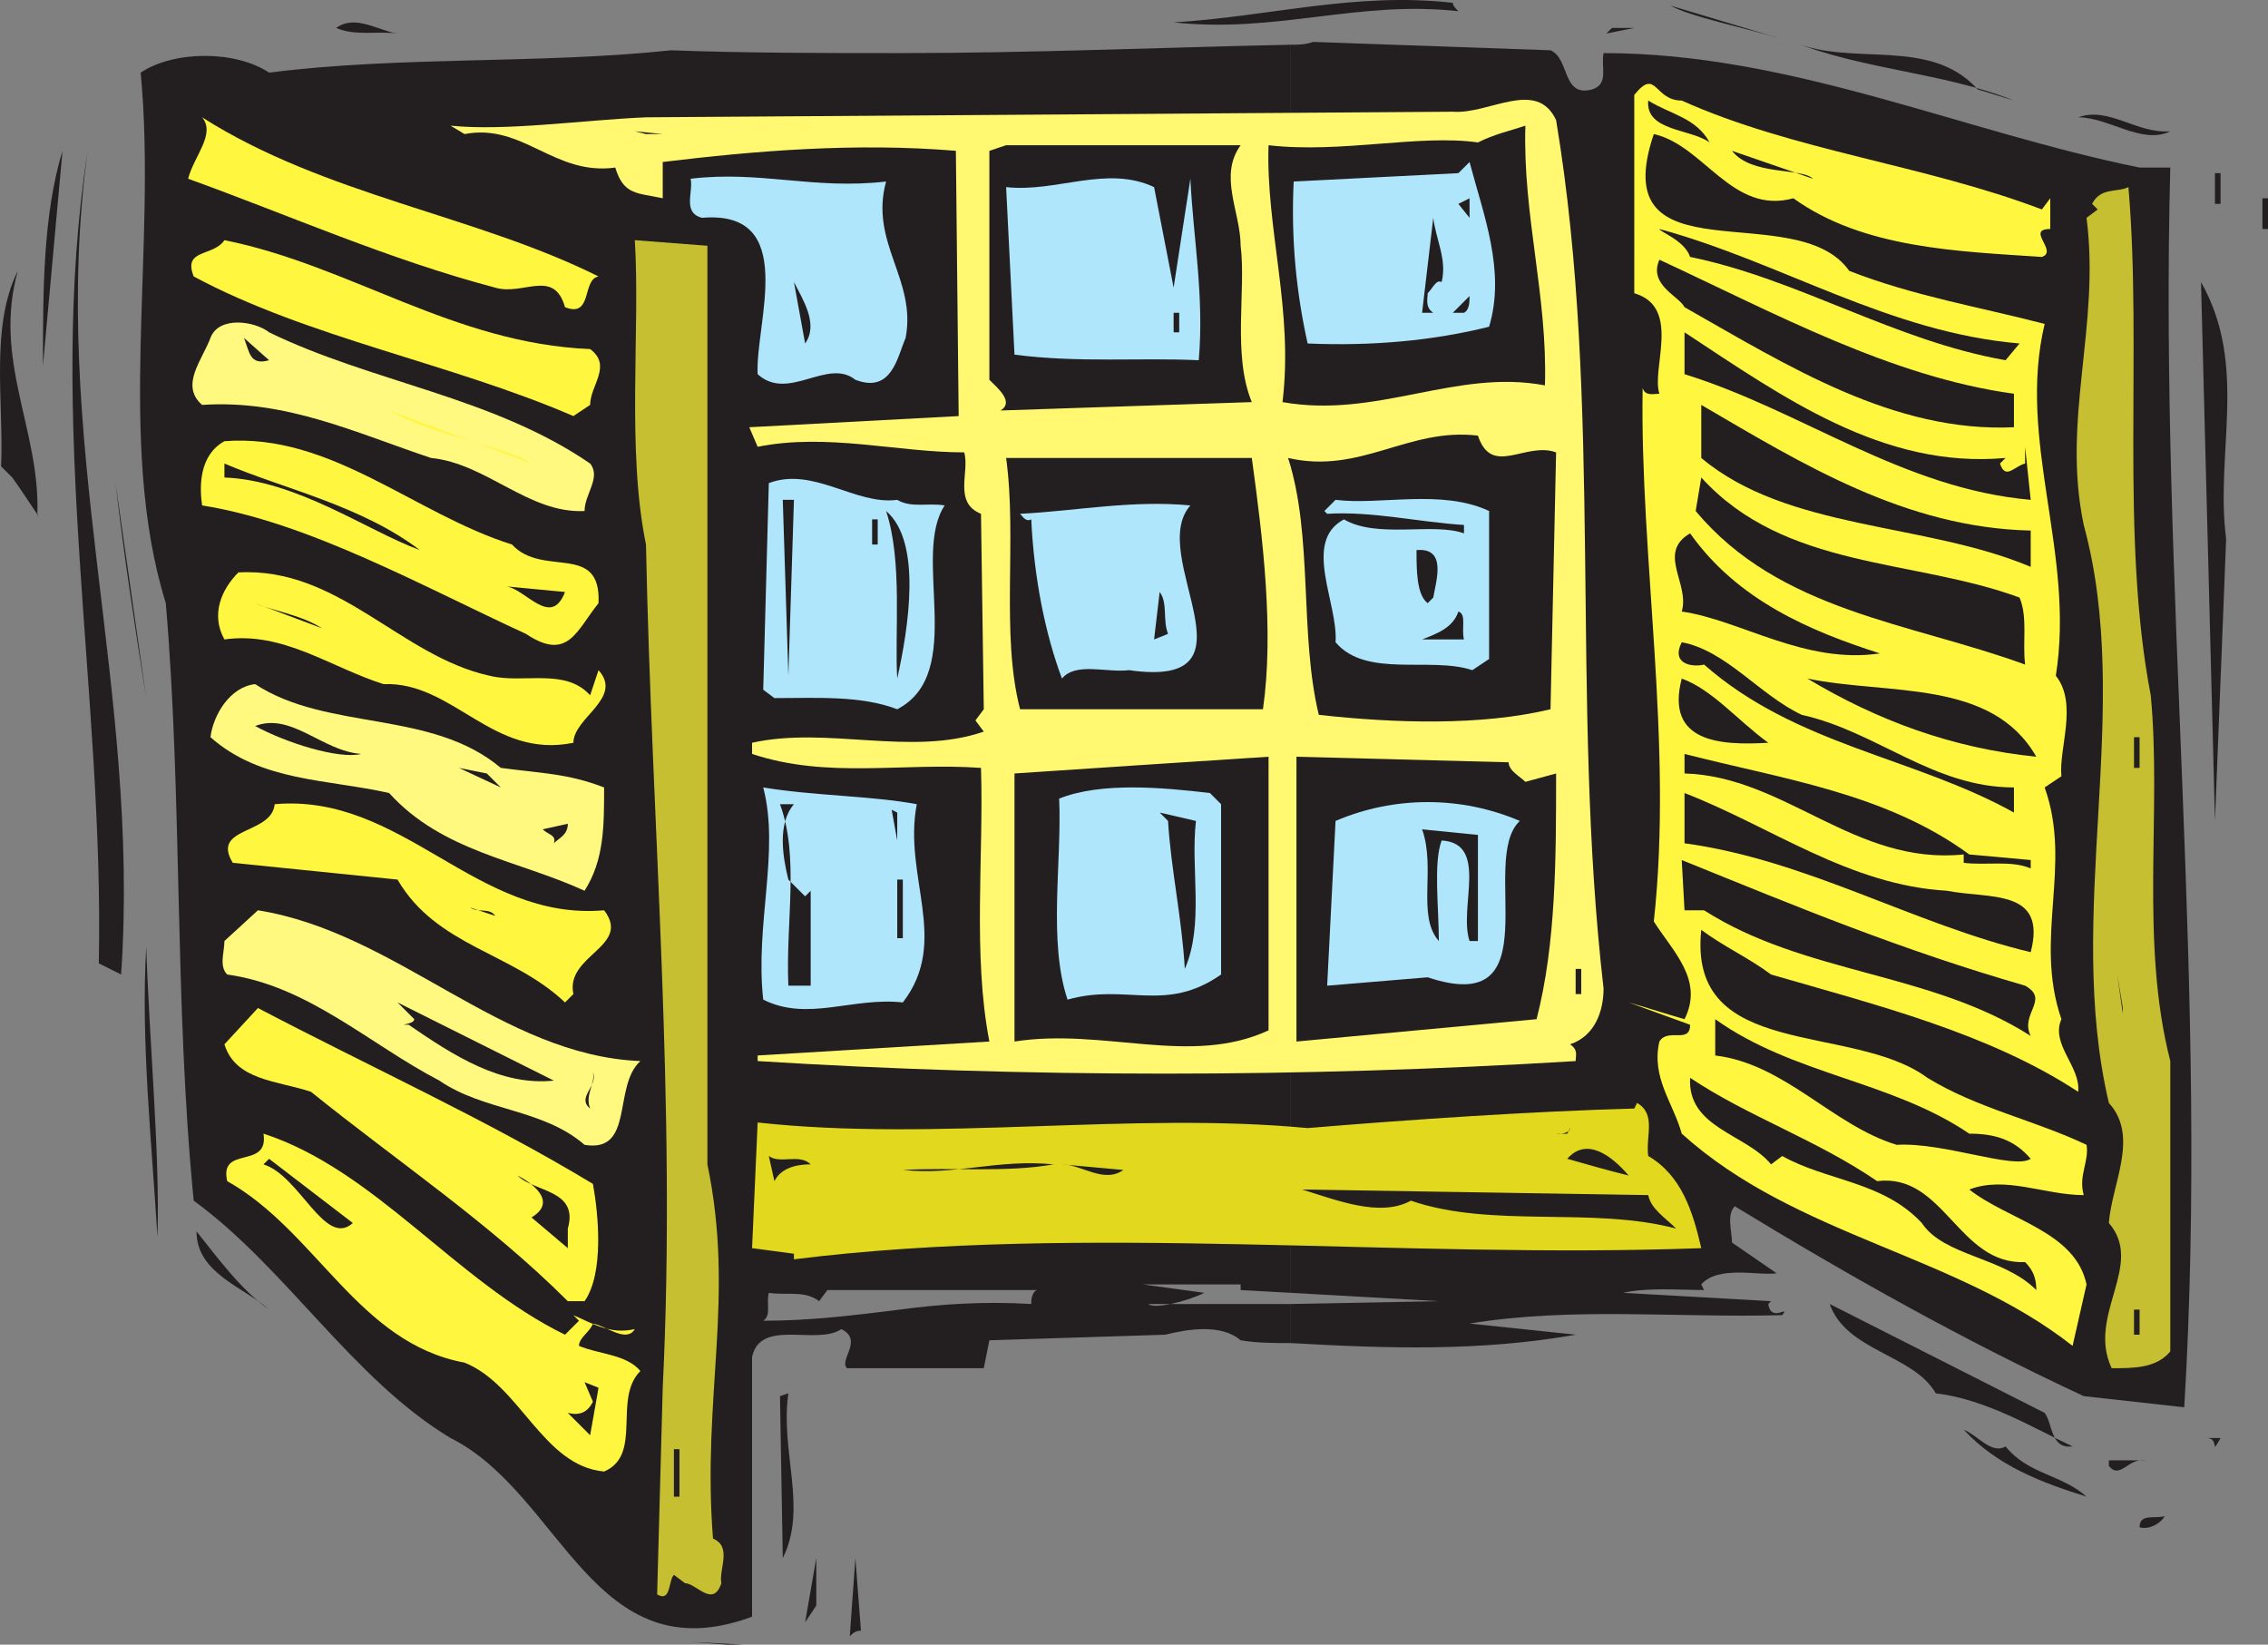 <svg xmlns="http://www.w3.org/2000/svg" width="609.289" height="441.76"><rect width="100%" height="100%" fill="#808080" stroke="none"/><path fill="#231f20" fill-rule="evenodd" d="M390.29.76c0 .75.75 1.5 1.5 2.25-27-3-48.75 6-76.5 3 25.5-1.5 48.75-8.25 75-5.25m88.5 9.75c-9.75-3-24.75-6-30-9l30 9m-372-1.5c-5.25-.75-11.25.75-16.5-1.5 5.25-3.75 11.25.75 16.5 1.5m-42.75-1.5 21 1.5-21-1.5m367.5 1.5 1.5-1.5h6zm-84.75 341.25v10.5c26.25 1.5 51 2.25 76.5-2.25l-28.5-3c27.75-4.5 54.75-1.5 84-2.25 2.25-3-3 2.25-3.75-3l.75-.75-39.75-2.25c6.75-1.5 15-.75 21.75-.75l-.75-1.5c4.5-5.25 15.75-2.25 20.25-3l-12-8.25c0-3-1.5-7.5.75-9.75 30.75 18.75 61.5 36 93.75 51l27 3c6.75-111.75-6.75-219.75-3.75-333h-8.25c-48-9.75-93.75-30.75-144-30.75-.75 3.75 1.5 8.25-3 9.75-8.25 2.25-6-8.25-11.25-10.5l-63.75-2.25c-2.25.75-3.75.75-6 .75v335.25l39.75 2.25-39.75.75"/><path fill="#231f20" fill-rule="evenodd" d="M346.79 347.26V12.01c-35.25.75-69.75 2.25-105 2.25v332.25h36.75c-1.5.75-1.5 3-1.5 3.75-12.75-.75-24 0-35.25 1.5v15.75h22.5l1.5-7.5 47.25-1.5c6-1.5 15-3 20.25 1.5 4.5.75 9 .75 13.5.75v-10.5h-38.25c1.5 1.5 10.5-.75 15-3l-16.5-2.25h26.25v1.5l13.5.75m-105-.75V14.26c-20.25 0-41.25 0-61.5-.75-35.25 3.75-72.75 1.5-108 6-9-6-25.5-6-34.5 0 4.5 47.25-6.75 99 6.75 142.5 4.5 52.5 2.25 107.25 7.5 160.5 24.75 18 42.75 48 69 63.75 30 15 38.25 63.75 81 48v-69.75c2.25-10.5 17.25-3 24-7.5 6 3-.75 8.25 1.5 10.5h14.25v-15.75c-12 1.5-24 3-36.75 3 2.25-1.5.75-4.5 1.5-7.5 4.5.75 9.75-.75 13.5 2.25l2.25-3h19.5m289.5-322.5 9.75 3c-18.75-7.5-40.5-8.25-59.25-15.75 15.75 6.75 36.75-1.5 49.5 12.75"/><path fill="#fff63f" fill-rule="evenodd" d="m548.54 56.26 2.25-3v8.25c-6.75 0 2.25 6-2.25 7.5-22.5-1.5-48-2.25-66.75-15.75-16.5 4.5-24-14.25-37.5-17.25-13.5 39.75 38.25 16.5 52.5 36.75 17.25 6.75 35.25 9.75 52.5 14.25-7.5 31.5 8.25 61.5 3 94.5 6 7.5.75 19.5 1.5 27l-4.5 3c7.5 21-3 40.5 4.5 62.25-3 6.75 5.25 12.75 4.5 19.5-24-15.75-54-23.25-82.5-31.5-6-4.5-12.75-7.5-18.75-12-3.75 35.25 40.5 24.75 60.75 39.75 13.5 8.25 28.5 11.25 42.75 18 .75 4.5-2.25 8.25-.75 13.5-10.5 0-21-5.25-30.75-1.5 10.5 8.25 28.5 11.25 31.5 25.5l-3.75 16.5c-31.5-24.75-74.25-29.25-105-57-2.25-8.25-8.25-15-6-24.75 2.25-3.75 8.25.75 8.25-4.5l-16.5-6c5.25 1.5 9.75 3 15 4.5 5.25-10.5-3-18-8.25-26.25 5.25-48-3.75-97.5-3-143.25.75 2.25 3 1.5 4.5 1.5-2.25-6.75 6-23.25-6.75-27V25.51c6-7.5 5.25 1.5 12.75 1.5 30 13.5 65.25 17.25 96.75 29.25"/><path fill="#fff870" fill-rule="evenodd" d="M418.04 32.26c12.75 76.5 3.75 155.25 12.75 233.25 0 6-2.25 12.75-9 15 2.25 1.5 1.5 3 1.5 4.5-73.5 4.5-147.75 4.5-219.75 0v-1.5l62.25-3.75c-4.5-23.25-1.5-49.5-2.25-73.5-21-1.5-41.25 3-61.5-3.75v-3c20.25-4.5 42.75 3.75 62.25-3l-2.25-3 2.25-3-.75-52.5c-7.5-3-3-11.25-4.5-16.5-18 0-36.75-5.25-55.5-1.5l-2.25-5.25 56.25-3-.75-71.25c-27-2.25-54 0-78.75 3v9.75c-6.75-1.5-10.5-.75-12.75-8.25-16.5 2.25-24.75-12-40.5-9l-3.75-2.25c15 1.5 35.25-1.5 52.5-2.25l216.75-1.5c9.75.75 22.5-9 27.75 2.25"/><path fill="#231f20" fill-rule="evenodd" d="M459.29 38.26c-5.25-3.75-17.25-3-16.5-11.25 6 3.75 12.75 4.5 16.5 11.25m123.75-3c-7.5 3.75-16.5-3.75-24.75-3.75 8.25-3 15.75 4.5 24.75 3.75"/><path fill="#fff63f" fill-rule="evenodd" d="M160.79 74.26c-4.5.75-1.5 11.25-9 8.25-3-10.5-11.25-3-18.75-5.25-28.5-7.5-55.5-19.5-82.5-29.25 1.5-6 7.5-12 3.75-16.5 33 21 73.5 26.25 106.5 42.75"/><path fill="#231f20" fill-rule="evenodd" d="M409.79 33.76c-.75 24 6 45.75 5.25 69.75-24-4.5-45 9-70.5 4.5 3-24.75-4.5-46.5-3.75-69 19.5 2.25 40.5-3 56.25-.75 4.5-2.25 8.25-3 12.75-4.5m-231.75 2.25-7.5-.75 3 .75zm155.25 3c-6 8.25 0 18 0 27 1.5 12-2.25 29.25 3 42l-67.5 2.25c3.75-2.25-.75-6-3-8.25v-61.5l4.5-1.5h63M11.54 98.26c0-20.25 0-40.5 5.25-57.75l-5.25 57.75m21 163.5-6-3c1.5-72-14.25-145.5-3-218.25-10.5 78 14.25 144 9 221.25m454.5-213.75c-3-3-16.5-.75-21.75-7.5l21.75 7.5"/><path fill="#b0e6fb" fill-rule="evenodd" d="M400.04 87.76c-15 3.75-31.5 5.25-48.75 4.5-3-13.5-4.5-27.75-3.75-43.5l44.25-2.25 3-3c3.75 14.25 9.75 29.25 5.25 44.25m-162-39c-4.5 16.5 8.25 26.25 5.25 42-2.25 5.25-3.75 15-13.5 11.25-7.5-6-18 6-26.25-1.5-.75-13.5 11.25-44.25-15-42-5.25-1.5-2.25-6.75-3-10.5 18.75-2.25 33 3 52.5.75"/><path fill="#231f20" fill-rule="evenodd" d="M595.04 46.51h1.5v8.25h-1.5v-8.25"/><path fill="#b0e6fb" fill-rule="evenodd" d="m310.04 50.26 5.25 27 4.5-29.25c.75 15.75 3.75 31.5 2.25 48.75-15.75-.75-32.25.75-49.5-1.5l-2.25-45c13.5 1.5 27-6 39.75 0"/><path fill="#c7bf32" fill-rule="evenodd" d="M571.79 50.26c3.75 43.5-2.25 93.75 6 136.5 3 31.5-3 66 5.25 98.25v78c-3.75 4.5-9.75 4.5-15.75 4.5-6.75-14.25 9-27.75-.75-39 .75-10.5 8.25-23.25 0-32.25-12-51 6.75-105.75-6.75-155.25-6-28.5 4.5-53.25.75-82.5l3-2.25-1.5-1.5c2.25-4.5 6.75-3 9.75-4.5"/><path fill="#231f20" fill-rule="evenodd" d="m391.79 54.76 3-1.5v5.25zm216-1.5h1.5v8.25h-1.5v-8.25m-220.5 22.5c-1.5-.75-2.25 1.5-3.75 3 0 1.5-.75 3.75 1.5 5.25h-3l3-25.5c.75 6 3.75 11.25 2.25 17.25m155.25 16.5-3.75 4.5c-30-5.25-55.5-21.75-84.75-27.75-1.5-4.5-8.25-6.75-8.25-7.5 33 9 61.5 27.75 96.75 30.75"/><path fill="#fff63f" fill-rule="evenodd" d="M158.54 93.76c6 4.5 0 9.75 0 15l-4.5 3c-33-14.25-71.25-21-102-37.5-3-7.5 5.25-5.25 8.25-9.75 33.75 6.75 61.5 27.75 98.25 29.25"/><path fill="#c7bf32" fill-rule="evenodd" d="M190.04 312.76c7.5 36-1.5 62.25 1.5 100.5 5.25 2.25 1.5 8.25 2.25 12-2.25 6.75-6.75 0-9.75 0l-3-2.25c-1.5 1.5-.75 7.5-4.5 5.25l1.5-55.5c3.75-76.5-3-150.75-4.5-226.5-5.25-25.5-1.5-57.75-3-81.75l19.5 1.5v246.75"/><path fill="#231f20" fill-rule="evenodd" d="M541.04 105.76v9c-32.25 1.5-60.75-16.5-88.5-32.25-1.5-3-9.75-6-6.75-12.75 30.75 14.25 62.25 31.5 95.25 36m-531 32.25c2.25 3.75-4.5-6.75-6.75-9.75l-3-3c.75-17.25-3-37.5 4.5-52.5-6.75 24 6 42.75 5.25 65.25m206.25-45.75-3-16.5c2.25 4.5 6.75 11.25 3 16.5m381.75 52.5-3 75.75-3.75-144.75c12.75 22.5 3.75 45.75 6.75 69M393.29 84.01h-3l4.5-4.5c0 1.5 0 3.75-1.5 4.5m-78 0h1.5v5.25h-1.5v-5.25"/><path fill="#fff97f" fill-rule="evenodd" d="M158.54 124.51c3 3.75-1.5 8.25-1.5 12.75-15 .75-26.25-12.75-41.25-14.25-20.25-6.75-39-15.75-61.5-14.25-6-5.25 0-12 2.25-18s12-4.5 15.75-1.5c27.75 13.5 60 17.25 86.25 35.25"/><path fill="#231f20" fill-rule="evenodd" d="m538.79 123.01-1.5 1.5c1.5 4.5 3.75.75 6.75 0v-4.5l1.5 14.25c-34.5-3-61.5-24-93-33.75V89.26c26.25 17.25 53.25 36.75 86.25 33.75M72.29 96.76c-5.25 1.5-5.25-2.25-6.75-6l6.75 6m473.25 45.75v9.75c-28.5-12-65.25-9.75-88.5-29.25v-14.25c27 15.75 54.75 33 88.5 33.75"/><path fill="#fff63f" fill-rule="evenodd" d="M142.79 124.51c-6.75-4.5-26.25-7.5-38.25-14.25l38.25 14.25"/><path fill="#231f20" fill-rule="evenodd" d="m418.04 121.51-1.5 69c-18.75 4.5-42 3.75-62.25 1.5-5.25-21.75-1.5-48-8.25-69 19.5 4.5 32.25-8.25 51-6 3.75 11.25 12.75 1.5 21 4.5"/><path fill="#fff63f" fill-rule="evenodd" d="M137.54 146.26c8.25 9 24-.75 23.25 15.75-6 7.5-8.25 15.75-19.5 8.25-27.75-12.75-58.5-30-87-34.5-.75-5.25-.75-13.5 6-17.25 28.5-2.25 51 19.5 77.25 27.75"/><path fill="#231f20" fill-rule="evenodd" d="M336.29 123.01c3 21.75 6 46.5 3 67.5h-65.25c-5.25-20.25-.75-45.75-3.75-67.5h66m-223.5 24.75c-14.25-5.25-33-18.75-52.5-19.5v-3.75c15.75 6.75 36.75 11.25 52.5 23.25"/><path fill="#b0e6fb" fill-rule="evenodd" d="M253.79 135.76c-9 13.5 6 45-12.75 54.75-9.75-3.75-21.75-3-33-3l-3-2.25 1.5-55.5c12-4.5 23.25 6 34.5 4.5 3.75 2.25 8.25.75 12.75 1.5"/><path fill="#231f20" fill-rule="evenodd" d="M542.54 160.51c2.25 5.25.75 12 1.5 18-30.75-11.25-66-14.25-88.5-41.25l1.5-9c22.5 24.75 57 21.75 85.5 32.25m-503.25 27-8.25-57.75c2.25 19.5 5.25 39 8.25 57.75m172.5-6-1.5-47.25h3zm0 0"/><path fill="#b0e6fb" fill-rule="evenodd" d="M400.04 137.26v39.75l-4.5 3c-11.25-3.75-28.5 2.25-36.75-7.5.75-10.5-9-27 2.25-33 9 5.25 24 .75 32.25 3.75v-2.25c-12-.75-24.75-3.75-36.75-3l-.75-.75 3-3c12 1.5 28.5-3 41.25 3m-80.25-1.5c-12 13.5 20.25 49.5-16.5 44.25-6 .75-14.25-2.25-18 2.25-4.5-12-7.5-27-8.25-42.75-1.5.75-2.25-.75-3-1.5 15-.75 30-3.75 45.75-2.25"/><path fill="#231f20" fill-rule="evenodd" d="M241.04 182.26c-.75-12 1.5-31.5-3-45 9.75 8.25 6 31.5 3 45m-6.75-42.75h1.5v6.75h-1.5v-6.75m270.75 36c-20.25 3-37.5-9-53.25-11.25 2.25-7.5-6.75-15.75 2.25-21 12.75 18 32.25 26.25 51 32.25m-120-15-1.5 1.5c-3-2.25-3-9-3-14.25 8.25-.75 5.25 8.25 4.5 12.75"/><path fill="#fff63f" fill-rule="evenodd" d="M131.54 181.51c9 2.25 20.25-2.25 27 5.25l2.25-6.75c6.75 7.5-6.75 12.75-6.75 19.5-21.75 4.5-32.25-16.5-51-15.75-14.25-4.5-27-14.25-42.75-12-3.75-6.75-.75-13.5 3.75-18 27-1.5 43.5 22.5 67.5 27.75"/><path fill="#231f20" fill-rule="evenodd" d="M151.79 159.01c-3.75 9.75-10.5-.75-15.75-1.5l15.75 1.5m162 11.25-3.75 1.5 1.5-12.75c2.25 3 .75 7.5 2.25 11.25m-227.25-1.5-18-6.75c5.25 2.25 12 3 18 6.75m306.75 3h-11.25c3.75-1.5 8.25-3 9.75-7.5 2.25.75.75 4.5 1.5 7.5m90.75 20.25c20.25 4.5 35.25 19.5 57 19.5v6.75c-27-15-58.5-18-83.25-39.75-3 .75-9 0-6-6 12 2.25 21 14.25 32.25 19.5m-9 7.5c-12.75.75-27.75 0-23.25-17.25 8.25 3 15 11.25 23.25 17.25m72 3.75c-22.5-2.25-42.75-9.75-61.5-21 21.75 4.5 49.5 0 61.5 21"/><path fill="#fff97f" fill-rule="evenodd" d="M134.54 206.26c11.25 1.5 18 1.5 27.75 5.25 0 10.5 0 19.5-5.25 27.75-18-8.25-38.25-10.5-52.5-26.25-16.5-3.75-34.5-3-48-15 .75-6 5.25-13.5 12-14.25 19.5 12.75 47.25 6.75 66 22.5"/><path fill="#231f20" fill-rule="evenodd" d="M97.04 202.51c-6 1.5-20.25-3-28.5-7.5 9.75-3.75 18 6.75 28.5 7.5m476.25-4.5h1.5v8.25h-1.5v-8.25m-44.25 31.5 16.5 1.5v2.25c-5.25-2.25-12-.75-18-1.5v-2.25c-29.25 3-48-21-75-21.75v-5.25c26.25 6.75 54 10.5 76.5 27m-188.25 47.25c-21 9.75-44.25-.75-68.25 3v-72c22.5-1.5 45-3 68.25-4.5v73.5m64.5-72c0 2.25 3 3.75 4.5 5.25l8.25-2.25c0 22.5 0 45.75-5.25 66l-64.5 6v-76.5l57 1.5m-270.75 6.75-11.25-5.25 7.5 1.5zm0 0"/><path fill="#b0e6fb" fill-rule="evenodd" d="M246.29 216.01c-3.75 19.5 9 36.75-3.75 53.25-13.5-1.5-25.5 5.25-37.5-.75-2.25-20.25 4.5-39.75 0-57 13.5 2.25 29.25 2.25 41.25 4.5m81.75 0v45.75c-15 10.5-25.5 2.25-41.25 6.75-5.25-15.75-1.5-36.75-2.25-54 11.25-4.5 27.75-3 40.5-1.5l3 3"/><path fill="#231f20" fill-rule="evenodd" d="M523.04 239.26c11.25 2.25 27-.75 22.5 16.5-31.5-7.5-60-24.75-93-29.25v-13.5c23.25 9 44.25 24.75 70.5 26.25"/><path fill="#fff63f" fill-rule="evenodd" d="M162.29 244.51c7.5 9.75-10.5 12-8.25 22.5l-2.25 2.25c-14.25-13.5-34.5-15-45-33l-44.25-4.5c-6-9.75 10.5-7.5 11.25-15.75 34.5-3 54 31.5 88.5 28.5"/><path fill="#231f20" fill-rule="evenodd" d="M213.29 216.01c-4.5 5.25-3 14.25-1.5 20.25l4.5 4.5 1.5-1.5v25.5h-6c-.75-17.25 3-34.5-2.25-48.75h3.75"/><path fill="#b0e6fb" fill-rule="evenodd" d="M408.29 220.51c-11.25 10.5 9 53.25-24.75 42l-27 2.25 2.25-44.25c15.75-6.75 33.75-6.75 49.5 0"/><path fill="#231f20" fill-rule="evenodd" d="m241.04 225.76-1.5-8.25 1.5.75zm80.25-5.25c-1.5 12.75 2.25 27.75-3 39.75-.75-13.5-3.75-27-4.5-39.75l-2.25-2.25 9.75 2.25m-172.5 6c.75-2.25-1.5-2.25-3-3.75l6.75-1.5c0 3-2.25 3.75-3.75 5.25m248.25 26.25h-2.25c-3-9 5.25-26.25-7.5-27-2.25 6-.75 18-.75 27-6-6.75-.75-19.5-4.5-30l15 1.5v28.5m147 12c6.75 3.75-1.5 7.5 1.5 13.5-27-17.25-60.75-16.5-87.75-33.75h-5.25l-.75-13.5c31.5 12.75 58.5 24 92.25 33.75m-303-28.5h1.5v15.75h-1.5v-15.75m-108 9.75-6.75-2.25c2.25 1.5 5.25 0 6.75 2.25"/><path fill="#fff97f" fill-rule="evenodd" d="M172.04 285.01c-7.5 6.75-1.5 24.75-15 22.5-11.25-9.75-27-9-39-17.25-18.75-9.75-35.25-25.5-57-28.5-2.25-2.25-.75-6-.75-9l9-8.25c37.5 6 65.25 39 102.75 40.5"/><path fill="#231f20" fill-rule="evenodd" d="M42.29 332.26c-1.5-25.5-4.5-52.5-3-78 .75 24.75 3.75 56.25 3 78m381-72h1.5v6.75h-1.5v-6.75m147 12-1.5-10.5 1.5 9zm-421.5 18c-14.25 1.5-27-6.75-39-15-3.75 0 1.5 0 1.5-1.5l-4.5-4.5 42 21"/><path fill="#fff63f" fill-rule="evenodd" d="M159.29 318.01c1.5 8.25 3 24-2.25 31.5h-4.5c-21-21-45.75-37.5-69-56.25-9-3-20.25-3-23.25-12.75l9-9.75c30 15.75 61.5 30 90 47.25"/><path fill="#231f20" fill-rule="evenodd" d="M529.04 304.51c6.75 0 12 1.5 16.5 6.75-4.5 3-23.25-4.5-36-3.75-17.25-5.25-30-21.75-48.75-24v-9.75c21 15 47.25 16.5 68.25 30.75m-370.5-6.75c-3.75-3 2.25-6 .75-9.75.75 3-2.25 6-.75 9.75m345.75 19.5c18-2.25 21.75 22.5 39.75 21.75 2.25 2.25 3 4.5 3 7.5-9-9-24.75-9-30.75-18-10.5-11.25-25.5-11.25-37.5-18l-3 2.25c-6.75-8.25-22.5-9.75-21.75-23.25 15.75 10.5 33.75 16.5 50.25 27.75"/><path fill="#e2d81d" fill-rule="evenodd" d="M442.79 310.51c9 5.25 12 15 14.25 24.75-81 3-165.75-6.75-243.75 3v-1.5l-11.25-1.5 1.5-33.75c48 5.25 100.5-3 147.75 1.5 27-2.25 60-4.5 87.75-5.25l.75-1.5c5.25 3 2.25 9 3 14.25"/><path fill="#231f20" fill-rule="evenodd" d="M421.04 304.51c-6.75 0 .75.75.75-1.5l-.75 1.5"/><path fill="#fff63f" fill-rule="evenodd" d="m151.79 358.51 3.75-3.75-1.5-1.5c5.25 2.25 9.75 5.25 16.5 3.75-2.25 3.75-7.5-.75-11.25-1.5-.75 2.25-3.75 3.75-3.75 6 5.25 2.25 12.75 2.25 16.5 6.75-7.5 7.5.75 22.5-9.75 27-16.5-1.5-22.5-23.25-37.5-29.25-28.5-5.25-39.75-35.25-63.75-48.75-2.25-9.75 11.25-3 9.75-12.75 30 9.75 51.75 39.75 81 54"/><path fill="#231f20" fill-rule="evenodd" d="M437.54 315.76c-6-1.5-11.25-3-16.5-4.5 5.25-6 12-.75 16.5 4.5m-309.75-5.25 6.75 2.25-6.75-2.25m90 2.25c-1.5 0-7.5 0-9.75 4.5l-1.5-6.75c3 2.25 8.25-.75 11.25 2.25m-123 15.75c-7.5 6.75-14.25-12.75-24-15.75l1.5-1.5 22.5 17.25m188.25-15.75c-12.75 2.25-27 .75-40.5 1.5 14.25 1.5 25.5-3 40.5-1.5m18.75 1.5c-5.25 3.75-11.25-1.5-16.5-1.5l16.5 1.5m-149.25 15.75v5.25l-9.75-8.25c7.5-4.5-.75-9.75-3.75-11.25 4.5 4.5 16.5 3.75 13.5 14.25m290.25-9c.75 3.75 4.5 6 7.5 9-22.5-6-49.5 0-71.25-7.5-8.25 4.5-19.5 0-29.25-3l93 1.5m-370.5 30.75c-6.75-6-19.5-9.75-19.5-21 6 7.5 12 15.75 19.5 21m477 27.75c2.25 3 1.5 9.75 7.5 9-9.75-4.5-23.25-12.75-36.75-14.25-6-10.5-24-11.25-28.5-24l57.75 29.25m24-27.75h1.5v6.75h-1.5v-6.75m-414.75 33.75-6-6c3 .75 5.25 0 6.75-3l-2.25-5.25 3.75 1.5-2.25 12.75m51.75 33-.75-43.5 2.25-.75c-2.25 15.75 5.25 30.75-1.5 44.25m328.5-30c6 7.5 15 7.5 21.75 13.5-12-3.75-24-8.25-33-18 3.75 1.5 7.5 6.75 11.25 4.5m57.75-2.25c-3 5.25 0 0-3.75 0h3.75m-415.5 3h1.5v12.75h-1.5v-12.75m395.25 3c-4.5-.75-6.75 5.25-9.75 1.5v-1.5h9.75m5.25 15c-.75 1.5-3.75 3.75-6.75 3 0-3.75 3.75-2.25 6.75-3m-365.25 28.5 3-17.25v12.75zm15 2.25c-1.5 0-2.25.75-3 1.5l1.5-21 1.5 19.5m-31.5 3.75-14.25-.75 9.75.75zm0 0"/></svg>
